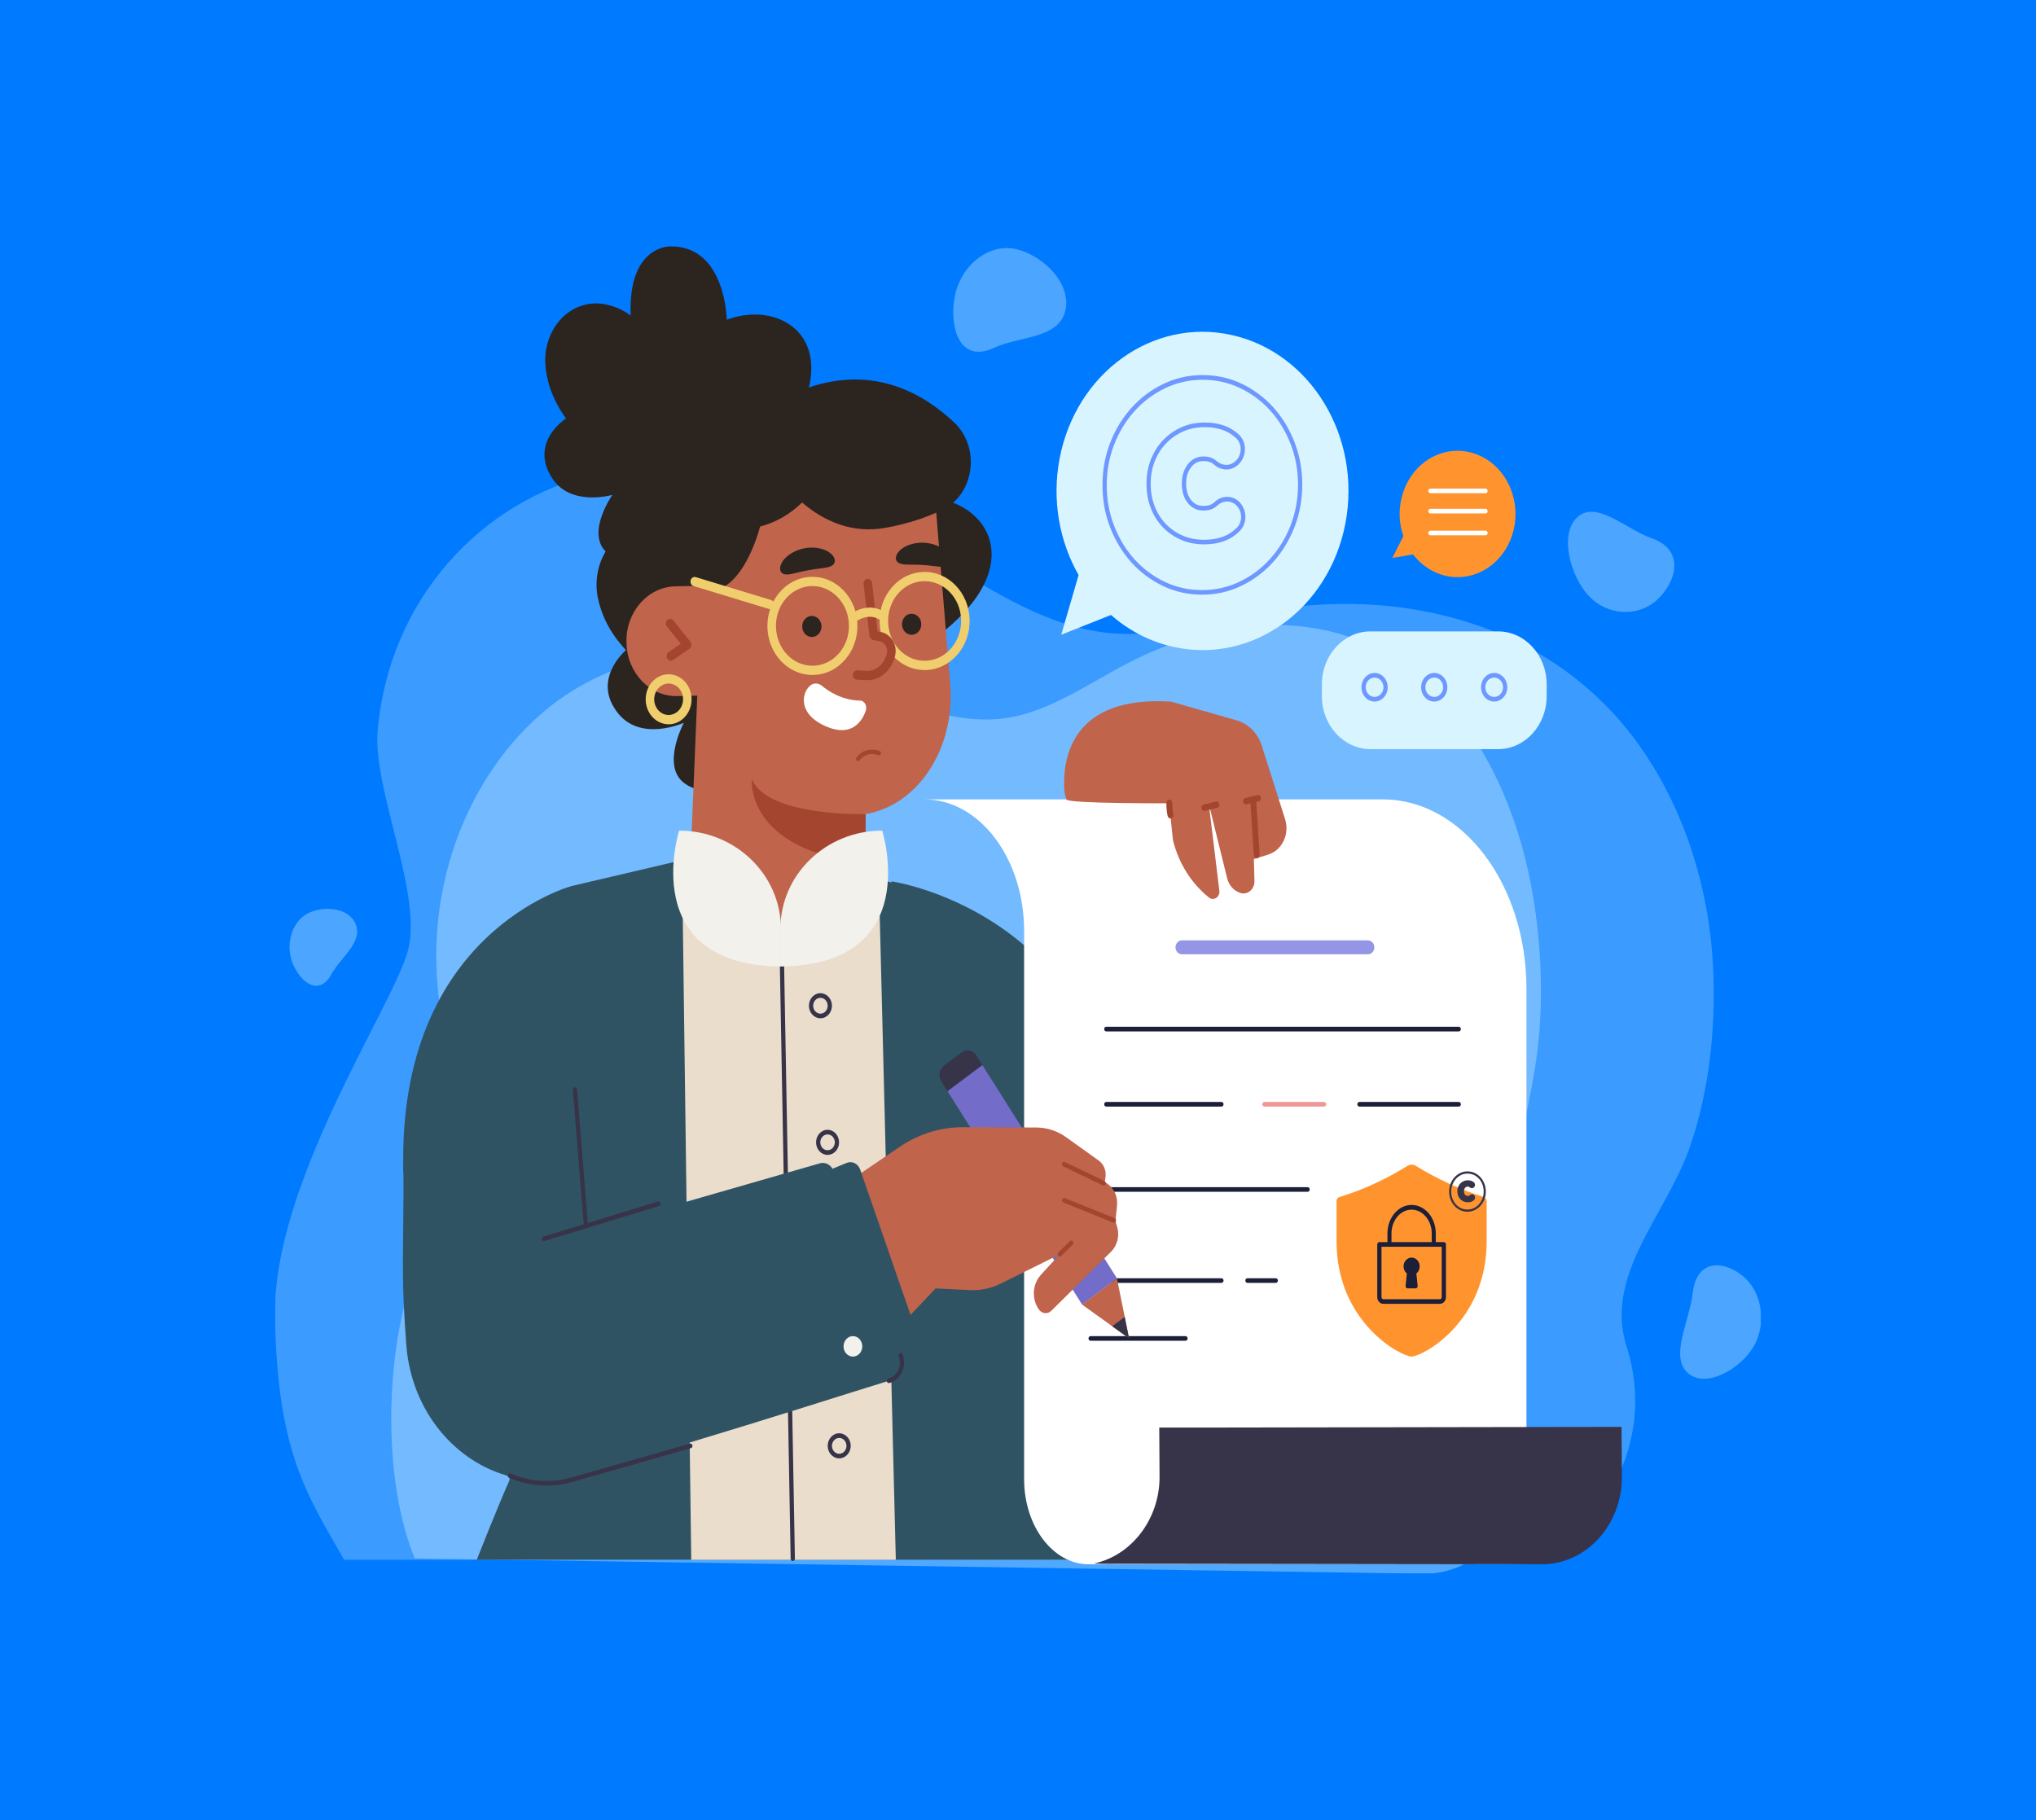 <svg width="500" height="447" viewBox="0 0 500 447" fill="none" xmlns="http://www.w3.org/2000/svg">
<rect width="500" height="447" fill="#007AFF"/>
<g clip-path="url(#clip0_2012_626)">
<g opacity="0.86">
<g opacity="0.68">
<g opacity="0.47">
<path d="M420.474 234.071C418.743 212.338 410.42 190.559 396.006 175.001C373.551 150.754 339.57 144.647 309.794 150.254C297.32 152.597 284.95 156.759 272.184 155.451C253.556 153.54 237.15 140.45 220.191 130.863C197.11 117.796 170.65 110.768 146.109 116.443C118.282 122.891 95.472 147.217 92.75 179.516C91.519 194.153 104.046 219.923 100.093 233.787C96.077 247.855 66.79 290.923 67.51 323.7C68.23 356.339 74.978 366.495 84.511 383.088H92.135H321.099H366.531C390.468 383.088 407.437 356.749 399.667 331.422C399.604 331.206 399.531 330.978 399.458 330.762C393.91 313.123 408.991 298.6 414.832 282.178C420.026 267.564 421.736 249.993 420.474 234.071Z" fill="#D8F5FF"/>
</g>
</g>
<g opacity="0.41">
<path d="M71.901 236.687C70.076 232.274 71.494 226.872 75.072 224.632C78.649 222.38 85.522 222.562 87.347 226.974C89.172 231.387 83.666 235.151 81.413 239.246C78.284 244.966 73.726 241.099 71.901 236.687Z" fill="#D8F5FF"/>
</g>
<g opacity="0.41">
<path d="M234.449 72.885C235.815 65.606 242.052 60.273 248.362 60.989C254.682 61.706 263.078 68.688 261.702 75.967C260.325 83.246 250.365 82.518 244.169 85.406C235.533 89.455 233.072 80.175 234.449 72.885Z" fill="#D8F5FF"/>
</g>
<g opacity="0.41">
<path d="M428.526 313.851C432.906 317.877 433.814 325.519 430.539 330.91C427.274 336.312 418.795 341.168 414.414 337.142C410.034 333.116 414.915 324.439 415.655 317.775C416.698 308.472 424.135 309.825 428.526 313.851Z" fill="#D8F5FF"/>
</g>
<g opacity="0.41">
<path d="M406.769 147.479C402.086 151.63 394.65 151.141 390.175 146.387C385.701 141.633 382.749 131.102 387.443 126.951C392.126 122.8 399.406 130.033 405.59 132.183C414.205 135.196 411.452 143.328 406.769 147.479Z" fill="#D8F5FF"/>
</g>
<g opacity="0.41">
<path d="M289.559 125.279C292.459 119.832 298.3 118.251 302.607 121.754C306.915 125.256 311.034 134.935 308.135 140.382C305.235 145.83 298.331 140.644 293.168 140.212C285.951 139.609 286.649 130.727 289.559 125.279Z" fill="#D8F5FF"/>
</g>
<g opacity="0.43">
<path d="M373.644 363.777C376.554 344.978 371.882 328.943 370.724 310.507C369.618 293.061 374.395 278.379 377.044 261.764C379.401 246.968 378.619 230.216 375.657 215.681C371.61 195.836 362.307 177.457 348.884 166.244C327.983 148.787 300.104 150.845 277.012 162.855C267.344 167.882 257.978 174.58 247.611 176.275C232.509 178.743 217.803 170.293 203.086 165.232C183.051 158.328 161.065 157.817 142.166 168.712C120.733 181.051 105.495 208.926 107.278 239.621C108.082 253.53 112.212 267.257 110.752 281.063C109.271 295.074 102.856 306.8 99.456 319.992C94.815 338.007 94.398 364.482 101.855 382.758L349.541 386.511C361.254 386.693 371.496 377.22 373.613 363.993C373.623 363.914 373.634 363.846 373.644 363.777Z" fill="#D8F5FF"/>
</g>
<g opacity="0.47">
<path d="M324.041 301.466C323.186 290.105 319.097 278.732 311.995 270.6C300.939 257.931 284.21 254.735 269.556 257.669C263.413 258.898 257.332 261.07 251.043 260.387C241.875 259.387 233.803 252.552 225.448 247.536C214.09 240.713 201.064 237.039 188.976 240.008C175.281 243.374 164.048 256.089 162.713 272.966C162.109 280.608 168.273 294.074 166.333 301.318C164.361 308.665 149.937 331.172 150.292 348.288C150.646 365.347 153.963 370.646 158.656 379.312H162.411H263.496H296.663C308.866 379.312 317.637 365.62 313.789 352.313C313.757 352.2 313.726 352.086 313.684 351.972C310.952 342.76 318.378 335.163 321.246 326.588C323.822 318.969 324.667 309.791 324.041 301.466Z" fill="#D8F5FF"/>
</g>
</g>
<path d="M276.116 297.099C278.703 224.973 218.951 216.466 218.951 216.466V216.762L213.517 215.238L191.656 226.542L170.056 210.655L140.383 217.615C140.383 217.615 97.548 229.022 99.061 287.455C99.092 288.615 99.864 289.604 100.917 289.798L118.616 309.438L125.156 363.47C122.173 370.146 117.083 383.077 117.083 383.077H267.96L276.116 297.099Z" fill="#305363"/>
<path d="M215.832 216.466L192.522 225.905L167.49 211.269L169.753 383.088H219.994L215.832 216.466Z" fill="#EADDCC"/>
<path d="M194.691 383.406C194.41 383.406 194.18 383.156 194.17 382.849L191.312 225.689C191.301 225.371 191.531 225.121 191.823 225.109C192.115 225.109 192.344 225.348 192.355 225.666L195.213 382.827C195.213 383.145 194.994 383.406 194.691 383.406Z" fill="#373449"/>
<path d="M201.481 250.095C199.927 250.095 198.654 248.719 198.654 247.013C198.654 245.319 199.916 243.931 201.481 243.931C203.035 243.931 204.307 245.307 204.307 247.013C204.307 248.708 203.035 250.095 201.481 250.095ZM201.481 245.068C200.5 245.068 199.697 245.944 199.697 247.013C199.697 248.082 200.5 248.958 201.481 248.958C202.461 248.958 203.264 248.082 203.264 247.013C203.264 245.944 202.461 245.068 201.481 245.068Z" fill="#373449"/>
<path d="M203.233 283.645C201.679 283.645 200.406 282.269 200.406 280.563C200.406 278.868 201.668 277.481 203.233 277.481C204.787 277.481 206.059 278.857 206.059 280.563C206.059 282.269 204.797 283.645 203.233 283.645ZM203.233 278.618C202.252 278.618 201.449 279.494 201.449 280.563C201.449 281.632 202.252 282.507 203.233 282.507C204.213 282.507 205.016 281.632 205.016 280.563C205.016 279.494 204.213 278.618 203.233 278.618Z" fill="#373449"/>
<path d="M206.091 358.182C204.537 358.182 203.265 356.806 203.265 355.1C203.265 353.405 204.527 352.018 206.091 352.018C207.645 352.018 208.918 353.394 208.918 355.1C208.918 356.806 207.645 358.182 206.091 358.182ZM206.091 353.166C205.111 353.166 204.308 354.042 204.308 355.111C204.308 356.18 205.111 357.056 206.091 357.056C207.072 357.056 207.875 356.18 207.875 355.111C207.875 354.042 207.072 353.166 206.091 353.166Z" fill="#373449"/>
<path d="M234.063 123.471C239.549 118.66 240.029 109.164 234.376 103.808C226.825 96.654 214.706 89.717 198.654 95.164C201.522 83.143 193.481 76.718 184.219 77.286C182.415 77.4 180.486 77.775 178.483 78.537C178.483 78.537 178.212 60.239 164.507 60.523C164.507 60.523 154.182 60.33 154.891 77.502C154.891 77.502 147.642 71.702 140.247 76.297C136.003 78.935 133.552 84.235 133.927 89.546C134.188 93.197 135.429 97.825 139.006 102.784C139.006 102.784 129.922 108.504 135.544 117.364C140.112 124.563 150.396 121.538 150.396 121.538C150.396 121.538 143.981 130.636 148.727 135.435C146.777 138.688 146.036 142.771 146.787 146.649C147.517 150.413 149.384 155.053 153.723 159.682C153.723 159.682 144.983 166.983 151.939 175.376C157.603 182.2 167.928 177.526 167.928 177.526C167.928 177.526 162.379 187.955 167.928 192.242C173.477 196.541 182.332 193.595 193.356 180.221C195.942 177.082 198.174 174.262 200.083 171.771C202.889 170.964 205.997 169.735 209.439 168.018C223.717 160.899 230.538 156.02 230.538 156.02C249.687 141.303 244.816 127.588 234.063 123.471Z" fill="#2B241F"/>
<path d="M230.454 156.088C230.36 156.156 230.224 156.258 230.089 156.361C230.193 156.281 230.308 156.19 230.454 156.088Z" fill="#2B241F"/>
<path d="M230.569 155.997C230.527 156.031 230.496 156.054 230.454 156.088C230.517 156.031 230.569 155.997 230.569 155.997Z" fill="#2B241F"/>
<path d="M230.089 156.361C229.755 156.611 229.474 156.827 230.089 156.361Z" fill="#2B241F"/>
<path d="M196.964 123.414C194.034 126.303 190.487 128.327 186.67 129.317C184.323 137.744 180.183 144.01 175.98 144.738L172.371 143.862L165.811 144.01C159.083 144.158 153.702 150.288 153.848 157.612L153.858 157.919C153.994 165.254 159.615 171.123 166.332 170.964L171.234 170.85L169.503 213.134C169.43 225.189 180.256 232.149 191.489 232.24H191.958C203.191 232.331 212.452 222.528 212.525 210.472L212.598 199.93C225.458 197.781 234.657 183.781 233.354 167.882L229.922 125.905C226.627 127.372 222.601 128.68 217.699 129.589C209.303 131.17 202.377 128.02 196.964 123.414Z" fill="#C0644B"/>
<path d="M226.25 153.268C226.282 154.689 225.249 155.872 223.935 155.906C222.621 155.94 221.547 154.814 221.515 153.381C221.484 151.948 222.517 150.777 223.831 150.743C225.134 150.72 226.219 151.846 226.25 153.268Z" fill="#2B241F"/>
<path d="M201.741 153.802C201.772 155.224 200.739 156.406 199.425 156.441C198.111 156.475 197.037 155.349 197.006 153.916C196.974 152.494 198.007 151.311 199.321 151.277C200.625 151.243 201.709 152.381 201.741 153.802Z" fill="#2B241F"/>
<path d="M199.509 165.778C196.683 165.778 194.002 164.618 191.927 162.491C189.778 160.285 188.548 157.294 188.464 154.075C188.391 151.198 189.257 148.389 190.915 146.16C192.949 143.419 195.963 141.781 199.196 141.679C202.169 141.588 204.954 142.748 207.102 144.966C209.251 147.172 210.481 150.163 210.565 153.381C210.648 156.6 209.584 159.659 207.551 162.002C205.527 164.345 202.784 165.687 199.833 165.778C199.728 165.778 199.624 165.778 199.509 165.778ZM199.53 143.942C199.447 143.942 199.353 143.942 199.259 143.942C196.641 144.022 194.19 145.352 192.542 147.581C191.197 149.39 190.498 151.675 190.561 154.007C190.634 156.623 191.624 159.045 193.366 160.842C195.108 162.639 197.392 163.571 199.781 163.503C202.179 163.424 204.401 162.343 206.038 160.444C207.686 158.545 208.552 156.054 208.479 153.45C208.406 150.834 207.415 148.411 205.673 146.615C203.994 144.886 201.825 143.942 199.53 143.942Z" fill="#F1CE6D"/>
<path d="M227.064 164.572C224.238 164.572 221.557 163.412 219.482 161.285C217.333 159.079 216.103 156.088 216.019 152.87C215.936 149.651 217 146.592 219.033 144.249C221.057 141.906 223.8 140.564 226.751 140.473C232.863 140.269 237.943 145.534 238.12 152.176C238.297 158.818 233.479 164.379 227.388 164.572C227.283 164.561 227.169 164.572 227.064 164.572ZM227.075 142.736C226.991 142.736 226.897 142.736 226.814 142.736C224.415 142.816 222.194 143.897 220.546 145.796C218.898 147.695 218.032 150.186 218.105 152.79C218.178 155.406 219.169 157.828 220.911 159.625C222.653 161.422 224.926 162.366 227.325 162.286C232.269 162.127 236.17 157.612 236.034 152.221C235.898 146.933 231.904 142.736 227.075 142.736Z" fill="#F1CE6D"/>
<path d="M210.522 165.801C212.661 165.88 214.361 166.29 216.269 164.834C217.552 163.856 218.626 162.184 218.887 160.444C219.179 158.477 217.875 156.634 216.061 156.338L214.903 156.156C214.715 156.122 214.569 155.963 214.548 155.758L213.13 143.317" fill="#C0644B"/>
<path d="M212.849 167.04C212.379 167.04 211.92 167.006 211.462 166.983C211.149 166.961 210.815 166.938 210.481 166.926C209.907 166.904 209.449 166.381 209.469 165.755C209.49 165.141 209.949 164.652 210.512 164.652C210.523 164.652 210.533 164.652 210.544 164.652C210.898 164.663 211.242 164.686 211.576 164.709C213.193 164.811 214.361 164.879 215.665 163.89C216.791 163.037 217.646 161.604 217.845 160.251C217.938 159.625 217.792 159 217.438 158.476C217.073 157.931 216.51 157.555 215.884 157.453L214.726 157.271C214.079 157.169 213.568 156.6 213.495 155.895L212.077 143.442C212.004 142.816 212.411 142.248 212.984 142.168C213.558 142.088 214.079 142.532 214.152 143.157L215.508 155.087L216.197 155.201C217.365 155.394 218.429 156.088 219.117 157.123C219.805 158.135 220.077 159.375 219.899 160.603C219.607 162.571 218.439 164.538 216.854 165.755C215.477 166.824 214.142 167.04 212.849 167.04Z" fill="#A3452F"/>
<path d="M209.98 152.813L208.729 150.993C210.356 149.662 214.34 147.911 217.761 150.754L216.499 152.562C213.484 150.049 210.126 152.699 209.98 152.813Z" fill="#F1CE6D"/>
<path d="M189.1 149.606C189.006 149.606 188.912 149.594 188.818 149.56L170.326 143.931C169.774 143.76 169.45 143.135 169.607 142.532C169.763 141.929 170.337 141.576 170.89 141.747L189.382 147.377C189.934 147.547 190.258 148.173 190.101 148.775C189.966 149.276 189.549 149.606 189.1 149.606Z" fill="#F1CE6D"/>
<path d="M216.02 185.475C215.915 185.509 215.8 185.509 215.686 185.464C215.571 185.418 212.891 184.361 211.097 186.726C210.919 186.954 210.617 186.988 210.398 186.795C210.189 186.601 210.158 186.271 210.335 186.033C212.588 183.064 215.999 184.429 216.03 184.44C216.28 184.543 216.416 184.85 216.312 185.134C216.27 185.305 216.155 185.418 216.02 185.475Z" fill="#A3452F"/>
<path d="M192.563 141.008C193.449 141.247 194.502 140.94 195.535 140.701C196.568 140.439 197.611 140.212 198.528 140.041C199.446 139.871 200.5 139.723 201.553 139.598C202.596 139.45 203.691 139.359 204.442 138.824C205.172 138.313 205.329 137.221 204.202 136.118C203.138 135.037 200.646 134.105 197.611 134.651C194.586 135.219 192.542 136.982 191.895 138.381C191.207 139.825 191.718 140.792 192.563 141.008Z" fill="#2B241F"/>
<path d="M232.727 139.04C231.872 139.382 230.798 139.188 229.744 139.074C228.691 138.938 227.627 138.824 226.699 138.767C225.771 138.711 224.707 138.676 223.643 138.676C222.59 138.654 221.495 138.688 220.691 138.244C219.92 137.823 219.648 136.754 220.671 135.526C221.63 134.332 224.019 133.115 227.085 133.308C230.151 133.525 232.352 135.037 233.124 136.356C233.969 137.698 233.551 138.722 232.727 139.04Z" fill="#2B241F"/>
<path d="M198.945 168.393C199.79 167.666 200.979 167.711 201.834 168.428C203.378 169.724 206.705 171.987 211.221 172.067C212.327 172.09 213.005 173.432 212.619 174.557C211.763 177.048 209.271 180.994 203.263 178.572C195.921 175.626 196.755 170.293 198.945 168.393Z" fill="white"/>
<path d="M212.599 199.941C212.599 199.941 188.59 200.703 184.637 191.378C184.637 191.378 182.874 208.71 212.474 211.974L212.599 199.941Z" fill="#A3452F"/>
<path d="M164.747 162.286C164.403 162.286 164.058 162.104 163.86 161.752C163.547 161.217 163.693 160.523 164.184 160.182L167.177 158.112L163.777 153.87C163.401 153.393 163.443 152.676 163.871 152.267C164.298 151.857 164.966 151.903 165.341 152.369L169.545 157.612C169.743 157.862 169.837 158.192 169.795 158.522C169.753 158.852 169.576 159.147 169.315 159.318L165.289 162.093C165.133 162.229 164.945 162.286 164.747 162.286Z" fill="#A3452F"/>
<path d="M164.205 177.89C164.059 177.89 163.923 177.878 163.777 177.867C162.275 177.742 160.909 176.991 159.929 175.752C158.948 174.512 158.468 172.92 158.583 171.293C158.813 167.916 161.514 165.368 164.622 165.63C166.124 165.755 167.49 166.506 168.471 167.745C169.451 168.985 169.931 170.577 169.816 172.203C169.597 175.422 167.125 177.89 164.205 177.89ZM160.669 171.453C160.596 172.476 160.899 173.477 161.514 174.262C162.129 175.046 162.995 175.513 163.934 175.592C165.863 175.74 167.584 174.159 167.74 172.033C167.813 171.009 167.511 170.008 166.896 169.224C166.28 168.439 165.415 167.973 164.476 167.893C162.536 167.734 160.815 169.326 160.669 171.453Z" fill="#F1CE6D"/>
<path d="M191.781 237.38V228.157C191.781 214.817 180.59 204.001 166.781 204.001C166.781 204.001 156.279 237.017 191.781 237.38Z" fill="#F2F1EC"/>
<path d="M191.646 237.38V228.157C191.646 214.817 202.837 204.001 216.646 204.001C216.656 204.001 227.148 237.017 191.646 237.38Z" fill="#F2F1EC"/>
<path d="M339.613 196.336H226.992C240.53 196.336 251.502 210.814 251.502 228.669V363.3C251.502 374.832 258.594 384.191 267.335 384.191H374.865V242.839C374.865 217.16 359.085 196.336 339.613 196.336Z" fill="white"/>
<path d="M398.217 350.448L301.492 350.607H284.689L284.762 362.651C284.825 373.103 277.837 382.03 268.763 383.975C268.544 384.021 269.764 384.043 270.943 384.077C272.612 384.123 273.936 384.077 273.936 384.077L361.984 384.191C362.099 384.191 362.203 384.168 362.318 384.168L378.787 384.191C389.634 384.123 398.363 374.479 398.301 362.651L398.217 350.448Z" fill="#373449"/>
<path d="M358.24 253.314H271.684C271.392 253.314 271.162 253.064 271.162 252.745C271.162 252.427 271.392 252.177 271.684 252.177H358.24C358.532 252.177 358.762 252.427 358.762 252.745C358.762 253.064 358.532 253.314 358.24 253.314Z" fill="#1B1F38"/>
<path d="M335.941 234.378H290.248C289.382 234.378 288.684 233.616 288.684 232.672C288.684 231.728 289.382 230.966 290.248 230.966H335.941C336.807 230.966 337.505 231.728 337.505 232.672C337.505 233.605 336.807 234.378 335.941 234.378Z" fill="#9595E5"/>
<path d="M321.121 292.709H271.684C271.392 292.709 271.162 292.459 271.162 292.14C271.162 291.822 271.392 291.572 271.684 291.572H321.121C321.413 291.572 321.642 291.822 321.642 292.14C321.642 292.459 321.402 292.709 321.121 292.709Z" fill="#1B1F38"/>
<path d="M299.959 271.783H271.684C271.392 271.783 271.162 271.533 271.162 271.214C271.162 270.896 271.392 270.646 271.684 270.646H299.959C300.251 270.646 300.48 270.896 300.48 271.214C300.48 271.533 300.24 271.783 299.959 271.783Z" fill="#1B1F38"/>
<path d="M325.157 271.783H310.524C310.232 271.783 310.003 271.533 310.003 271.214C310.003 270.896 310.232 270.646 310.524 270.646H325.157C325.449 270.646 325.679 270.896 325.679 271.214C325.679 271.533 325.449 271.783 325.157 271.783Z" fill="#EF9797"/>
<path d="M358.24 271.783H333.855C333.563 271.783 333.334 271.533 333.334 271.214C333.334 270.896 333.563 270.646 333.855 270.646H358.24C358.532 270.646 358.762 270.896 358.762 271.214C358.762 271.533 358.532 271.783 358.24 271.783Z" fill="#1B1F38"/>
<path d="M299.959 315.079H271.684C271.392 315.079 271.162 314.829 271.162 314.511C271.162 314.192 271.392 313.942 271.684 313.942H299.959C300.251 313.942 300.48 314.192 300.48 314.511C300.48 314.829 300.24 315.079 299.959 315.079Z" fill="#1B1F38"/>
<path d="M313.299 315.079H306.353C306.061 315.079 305.831 314.829 305.831 314.511C305.831 314.192 306.061 313.942 306.353 313.942H313.299C313.591 313.942 313.82 314.192 313.82 314.511C313.82 314.829 313.591 315.079 313.299 315.079Z" fill="#1B1F38"/>
<path d="M291.135 329.295H267.835C267.543 329.295 267.313 329.045 267.313 328.727C267.313 328.408 267.543 328.158 267.835 328.158H291.135C291.427 328.158 291.657 328.408 291.657 328.727C291.657 329.045 291.427 329.295 291.135 329.295Z" fill="#1B1F38"/>
<path d="M345.662 286.329C340.353 289.638 334.804 292.197 328.87 294.028C328.494 294.142 328.233 294.517 328.233 294.938V304.866C328.233 324.86 344.087 333.173 346.663 333.173C349.239 333.173 365.092 324.848 365.092 304.866V295.074C365.092 294.563 364.779 294.119 364.331 293.971C358.74 292.22 352.952 289.593 347.664 286.317C347.038 285.942 346.277 285.942 345.662 286.329Z" fill="#FF942E"/>
<path d="M340.729 302.944C340.729 299.078 343.388 295.939 346.663 295.939C349.938 295.939 352.598 299.078 352.598 302.944V305.276H351.607V302.944C351.607 299.726 349.385 297.099 346.663 297.099C343.93 297.099 341.719 299.714 341.719 302.944V305.276H340.729V302.944Z" fill="#1B1F38"/>
<path d="M353.589 320.231H339.738C338.904 320.231 338.226 319.492 338.226 318.582V305.64C338.226 305.321 338.455 305.071 338.747 305.071H354.579C354.871 305.071 355.101 305.321 355.101 305.64V318.582C355.101 319.492 354.423 320.231 353.589 320.231ZM339.269 306.208V318.582C339.269 318.866 339.477 319.094 339.738 319.094H353.589C353.849 319.094 354.058 318.866 354.058 318.582V306.208H339.269Z" fill="#1B1F38"/>
<path d="M345.495 312.77L345.182 315.83C345.172 315.978 345.214 316.137 345.307 316.251C345.401 316.364 345.537 316.433 345.672 316.433H347.654C347.79 316.433 347.925 316.364 348.019 316.251C348.113 316.137 348.155 315.989 348.144 315.83L347.831 312.77C348.342 312.372 348.645 311.736 348.645 311.03C348.645 309.836 347.758 308.87 346.663 308.87C345.568 308.87 344.682 309.836 344.682 311.03C344.682 311.736 344.984 312.372 345.495 312.77Z" fill="#1B1F38"/>
<path d="M360.367 297.611C359.731 297.611 359.147 297.474 358.594 297.213C358.041 296.951 357.572 296.598 357.165 296.144C356.759 295.7 356.446 295.177 356.216 294.574C355.987 293.971 355.872 293.346 355.872 292.675V292.652C355.872 291.981 355.987 291.344 356.216 290.753C356.446 290.15 356.769 289.627 357.176 289.172C357.583 288.717 358.062 288.365 358.615 288.092C359.168 287.83 359.762 287.694 360.388 287.694C361.024 287.694 361.608 287.83 362.161 288.092C362.714 288.353 363.183 288.706 363.59 289.161C363.997 289.604 364.31 290.127 364.539 290.73C364.769 291.333 364.883 291.958 364.883 292.629V292.652C364.883 293.323 364.769 293.96 364.539 294.551C364.31 295.154 363.986 295.677 363.58 296.132C363.173 296.587 362.693 296.951 362.14 297.213C361.588 297.474 360.993 297.611 360.367 297.611ZM360.367 297.065C360.941 297.065 361.473 296.951 361.953 296.712C362.443 296.473 362.86 296.155 363.215 295.757C363.569 295.359 363.851 294.893 364.059 294.347C364.268 293.812 364.362 293.243 364.362 292.641V292.618C364.362 292.015 364.258 291.458 364.059 290.923C363.851 290.389 363.58 289.923 363.225 289.525C362.87 289.127 362.453 288.808 361.963 288.581C361.473 288.353 360.951 288.239 360.388 288.239C359.815 288.239 359.283 288.353 358.803 288.592C358.313 288.831 357.895 289.149 357.541 289.547C357.186 289.945 356.905 290.412 356.696 290.958C356.487 291.492 356.394 292.061 356.394 292.663V292.686C356.394 293.289 356.498 293.846 356.696 294.381C356.894 294.915 357.176 295.382 357.53 295.78C357.885 296.178 358.313 296.496 358.792 296.724C359.272 296.951 359.804 297.065 360.367 297.065ZM360.451 295.291C360.075 295.291 359.731 295.222 359.418 295.086C359.105 294.949 358.834 294.767 358.605 294.517C358.375 294.278 358.198 293.994 358.073 293.664C357.948 293.334 357.885 292.982 357.885 292.607V292.584C357.885 292.209 357.948 291.867 358.073 291.538C358.198 291.208 358.375 290.923 358.605 290.685C358.834 290.434 359.105 290.241 359.418 290.105C359.731 289.957 360.086 289.889 360.461 289.889C361.004 289.889 361.442 290.014 361.786 290.252C361.848 290.298 361.911 290.343 361.963 290.389C362.359 290.741 362.297 291.424 361.859 291.708L361.838 291.72C361.556 291.902 361.202 291.845 360.951 291.617C360.816 291.503 360.638 291.435 360.419 291.435C360.148 291.435 359.94 291.549 359.773 291.765C359.606 291.981 359.522 292.254 359.522 292.573V292.595C359.522 292.925 359.606 293.198 359.773 293.414C359.94 293.619 360.159 293.721 360.419 293.721C360.649 293.721 360.837 293.664 360.972 293.539C360.983 293.528 360.993 293.516 361.004 293.516C361.243 293.289 361.588 293.232 361.869 293.414C362.318 293.687 362.391 294.369 361.994 294.733C361.932 294.79 361.88 294.836 361.817 294.881C361.483 295.154 361.024 295.291 360.451 295.291Z" fill="#373449"/>
<path d="M287.568 172.317L303.724 176.934C306.592 177.753 308.897 180.084 309.867 183.144L315.593 201.204C316.751 204.854 314.863 208.812 311.463 209.881L307.927 210.996L307.573 198.372L308.073 216.386C308.125 218.399 306.363 219.889 304.59 219.309C303.004 218.786 301.784 217.421 301.356 215.681L296.861 197.428L299.448 218.786C299.635 220.31 298.05 221.345 296.903 220.435C292.554 216.966 289.425 211.974 288.048 206.299L287.109 197.291C287.109 197.291 262.266 197.394 261.89 196.359C261.577 195.494 261.39 194.551 261.348 193.55C261.035 185.725 263.528 170.838 287.568 172.317Z" fill="#C0644B"/>
<path d="M308.991 210.689C309.221 210.541 309.367 210.268 309.346 209.961L308.501 196.859C308.47 196.427 308.136 196.109 307.74 196.132C307.344 196.166 307.051 196.53 307.072 196.962L307.917 210.063C307.948 210.495 308.282 210.814 308.679 210.791C308.793 210.791 308.898 210.745 308.991 210.689Z" fill="#A3452F"/>
<path d="M299.104 198.326C299.365 198.167 299.511 197.826 299.448 197.485C299.365 197.064 298.989 196.791 298.593 196.882C298.593 196.882 297.164 197.212 295.589 197.621C295.193 197.724 294.963 198.144 295.057 198.554C295.151 198.975 295.537 199.236 295.912 199.134C297.487 198.736 298.895 198.406 298.895 198.406C298.979 198.395 299.041 198.36 299.104 198.326Z" fill="#A3452F"/>
<path d="M309.325 196.723C309.586 196.564 309.732 196.222 309.669 195.881C309.586 195.46 309.21 195.188 308.814 195.278C308.814 195.278 307.385 195.608 305.81 196.018C305.424 196.109 305.184 196.541 305.278 196.95C305.372 197.371 305.758 197.633 306.133 197.53C307.698 197.132 309.116 196.802 309.116 196.802C309.2 196.791 309.262 196.768 309.325 196.723Z" fill="#A3452F"/>
<path d="M287.819 200.908C288.1 200.737 288.246 200.374 288.152 200.021C287.85 198.85 287.881 197.223 287.881 197.201C287.892 196.768 287.579 196.404 287.182 196.393C286.786 196.382 286.452 196.723 286.442 197.155C286.442 197.235 286.4 199.032 286.765 200.442C286.869 200.851 287.266 201.101 287.652 200.976C287.725 200.965 287.777 200.942 287.819 200.908Z" fill="#A3452F"/>
<path d="M236.223 258.409L231.78 261.741C230.643 262.594 230.382 264.334 231.206 265.642L234.408 270.714C235.232 272.011 236.817 272.374 237.954 271.522L242.397 268.189C243.534 267.336 243.795 265.596 242.971 264.288L239.769 259.216C238.945 257.92 237.36 257.556 236.223 258.409Z" fill="#373449"/>
<path d="M241.251 261.582L232.684 268.009L265.753 320.425L274.32 313.998L241.251 261.582Z" fill="#736CC9"/>
<path d="M274.218 314.044L265.812 320.356C265.781 320.379 265.645 320.481 265.833 320.481L277.274 328.692L274.323 314.112C274.312 314.056 274.26 314.021 274.218 314.044Z" fill="#C0644B"/>
<path d="M276.169 323.461L273.155 325.713C273.144 325.724 273.092 325.758 273.165 325.758L277.264 328.704L276.211 323.484C276.2 323.472 276.179 323.449 276.169 323.461Z" fill="#373449"/>
<path d="M206.091 291.776L220.87 281.712C225.584 278.504 231.028 276.81 236.577 276.844L254.568 276.924C257.155 276.935 259.679 277.765 261.827 279.312L269.817 285.032C271.089 285.942 271.746 287.591 271.475 289.229L271.298 290.298L271.913 290.707C273.603 291.833 274.541 293.926 274.322 296.075L273.936 299.885L274.374 301.443C274.969 303.581 274.385 305.901 272.873 307.403L258.187 321.926C257.291 322.813 255.893 322.676 255.142 321.641C253.306 319.06 253.515 315.398 255.632 313.089L260.232 308.074L245.786 315.25C243.409 316.433 240.811 316.978 238.204 316.853L229.766 316.444L218.116 328.727L206.091 291.776Z" fill="#C0644B"/>
<path d="M271.058 291.185C270.984 291.185 270.911 291.174 270.849 291.14L261.097 286.454C260.836 286.329 260.711 285.988 260.826 285.703C260.941 285.419 261.254 285.294 261.514 285.408L271.266 290.093C271.527 290.218 271.652 290.56 271.537 290.844C271.443 291.06 271.256 291.185 271.058 291.185Z" fill="#A3452F"/>
<path d="M273.561 300.306C273.499 300.306 273.436 300.295 273.384 300.272L261.171 295.336C260.899 295.222 260.764 294.904 260.868 294.608C260.972 294.312 261.265 294.165 261.536 294.278L273.749 299.214C274.02 299.328 274.156 299.646 274.051 299.942C273.968 300.169 273.77 300.306 273.561 300.306Z" fill="#A3452F"/>
<path d="M260.242 308.631C260.096 308.631 259.96 308.563 259.856 308.438C259.668 308.199 259.679 307.846 259.898 307.63L262.724 304.844C262.933 304.639 263.266 304.65 263.465 304.889C263.652 305.128 263.642 305.481 263.423 305.697L260.596 308.483C260.482 308.585 260.367 308.631 260.242 308.631Z" fill="#A3452F"/>
<path d="M223.508 330.603L217 333.287C215.676 333.833 214.184 333.105 213.684 331.649L199.916 291.913C199.416 290.469 200.083 288.842 201.418 288.296L207.926 285.612C209.251 285.067 210.742 285.794 211.243 287.25L225.01 326.986C225.511 328.442 224.843 330.057 223.508 330.603Z" fill="#305363"/>
<path d="M101.282 286.226L149.624 300.602L201.355 285.715C202.732 285.317 204.171 286.124 204.682 287.58L220.796 333.73C221.579 335.982 220.431 338.473 218.304 339.121C208.521 342.124 189.372 348.276 169.378 354.292C159.772 357.181 149.968 360.047 140.925 362.503C135.606 363.948 130.308 363.914 125.375 362.651C111.816 359.194 100.958 346.536 99.769 330.171C99.384 324.905 99.112 320.151 99.019 316.614C98.768 306.618 99.269 295.472 99.019 285.476" fill="#305363"/>
<path d="M143.824 300.738C143.553 300.738 143.334 300.511 143.303 300.215L140.685 267.666C140.664 267.348 140.873 267.075 141.154 267.052C141.436 267.029 141.697 267.257 141.718 267.564L144.335 300.113C144.356 300.431 144.148 300.704 143.866 300.727C143.856 300.738 143.845 300.738 143.824 300.738Z" fill="#373449"/>
<path d="M133.561 304.832C133.332 304.832 133.123 304.673 133.061 304.412C132.988 304.104 133.144 303.797 133.426 303.706L161.597 295.086C161.868 295.006 162.16 295.177 162.243 295.484C162.316 295.791 162.16 296.098 161.878 296.189L133.707 304.81C133.655 304.832 133.603 304.832 133.561 304.832Z" fill="#373449"/>
<path d="M134.261 364.869C131.1 364.869 127.94 364.221 125.009 362.936C124.738 362.822 124.613 362.492 124.717 362.197C124.822 361.901 125.124 361.765 125.395 361.878C130.089 363.937 135.387 364.289 140.289 362.89L169.409 354.566C169.69 354.486 169.972 354.668 170.045 354.975C170.118 355.282 169.951 355.589 169.67 355.669L140.55 363.994C138.495 364.574 136.378 364.869 134.261 364.869Z" fill="#373449"/>
<path d="M209.459 333.185C210.732 333.185 211.764 332.059 211.764 330.671C211.764 329.283 210.732 328.158 209.459 328.158C208.186 328.158 207.154 329.283 207.154 330.671C207.154 332.059 208.186 333.185 209.459 333.185Z" fill="#F2F1EC"/>
<path d="M218.293 339.69C218.053 339.69 217.844 339.519 217.782 339.258C217.719 338.951 217.886 338.644 218.168 338.575C219.221 338.291 220.107 337.529 220.598 336.472C221.088 335.414 221.119 334.186 220.692 333.094C220.577 332.809 220.702 332.468 220.963 332.343C221.223 332.218 221.536 332.355 221.651 332.639C222.193 334.038 222.152 335.619 221.526 336.972C220.9 338.325 219.763 339.315 218.418 339.667C218.376 339.69 218.334 339.69 218.293 339.69Z" fill="#373449"/>
<path d="M330.424 128.441C326.44 149.583 307.489 163.207 288.1 158.863C282.311 157.566 277.138 154.814 272.841 151.038L260.617 155.895L264.883 141.235C260.2 133.035 258.281 122.925 260.2 112.712C264.184 91.57 283.135 77.946 302.524 82.29C321.913 86.635 334.408 107.299 330.424 128.441Z" fill="#D8F5FF"/>
<path d="M295.213 146.057C291.803 146.057 288.559 145.341 285.587 143.908C282.625 142.486 280.017 140.541 277.827 138.108C275.647 135.685 273.905 132.808 272.643 129.578C271.381 126.337 270.745 122.857 270.745 119.229V119.081C270.745 115.453 271.381 111.973 272.643 108.732C273.895 105.502 275.658 102.625 277.858 100.168C280.059 97.723 282.687 95.744 285.681 94.3C288.674 92.855 291.928 92.116 295.339 92.116C298.749 92.116 301.993 92.833 304.965 94.266C307.927 95.687 310.535 97.643 312.725 100.066C314.905 102.488 316.647 105.365 317.909 108.595C319.171 111.837 319.807 115.317 319.807 118.945V119.092C319.807 122.72 319.171 126.2 317.909 129.442C316.647 132.671 314.894 135.549 312.694 138.005C310.493 140.462 307.854 142.429 304.871 143.874C301.878 145.329 298.624 146.057 295.213 146.057ZM295.349 93.276C292.084 93.276 288.976 93.981 286.108 95.357C283.24 96.745 280.716 98.644 278.609 100.987C276.492 103.341 274.813 106.105 273.613 109.198C272.414 112.291 271.799 115.624 271.799 119.104V119.252C271.799 122.732 272.414 126.053 273.613 129.157C274.823 132.262 276.492 135.014 278.578 137.334C280.664 139.654 283.167 141.531 286.004 142.884C288.841 144.249 291.938 144.931 295.213 144.931C298.478 144.931 301.586 144.226 304.454 142.85C307.322 141.463 309.846 139.575 311.953 137.221C314.06 134.866 315.75 132.103 316.949 129.009C318.148 125.905 318.764 122.584 318.764 119.104V118.956C318.764 115.487 318.148 112.155 316.949 109.05C315.739 105.945 314.07 103.193 311.984 100.873C309.898 98.553 307.395 96.677 304.558 95.323C301.711 93.959 298.613 93.276 295.349 93.276ZM295.672 133.695C293.628 133.695 291.719 133.32 290.009 132.569C288.298 131.819 286.786 130.772 285.535 129.453C284.273 128.134 283.282 126.542 282.593 124.745C281.905 122.948 281.561 120.98 281.561 118.888V118.74C281.561 116.693 281.905 114.748 282.593 112.951C283.282 111.154 284.273 109.562 285.524 108.209C286.786 106.867 288.298 105.775 290.03 104.979C291.772 104.183 293.711 103.773 295.808 103.773C298.77 103.773 301.231 104.467 303.119 105.82C303.463 106.071 303.787 106.321 304.11 106.605C305.226 107.572 305.82 109.039 305.716 110.631C305.612 112.269 304.788 113.747 303.505 114.577L303.401 114.646C301.753 115.715 299.667 115.487 298.092 114.066C297.456 113.508 296.611 113.235 295.547 113.235C294.285 113.235 293.284 113.736 292.502 114.771C291.688 115.828 291.292 117.102 291.292 118.672V118.819C291.292 120.457 291.699 121.788 292.491 122.789C293.273 123.778 294.275 124.256 295.547 124.256C296.653 124.256 297.539 123.971 298.165 123.403L298.311 123.266C299.792 121.867 301.888 121.617 303.536 122.629C304.83 123.425 305.685 124.87 305.82 126.496C305.956 128.077 305.403 129.567 304.298 130.579C303.985 130.875 303.651 131.148 303.307 131.42C301.388 132.933 298.822 133.695 295.672 133.695ZM295.808 104.911C293.857 104.911 292.053 105.286 290.437 106.025C288.82 106.764 287.422 107.765 286.254 109.016C285.096 110.256 284.189 111.723 283.553 113.383C282.917 115.044 282.593 116.841 282.593 118.728V118.876C282.593 120.821 282.917 122.641 283.553 124.301C284.189 125.962 285.096 127.417 286.254 128.634C287.412 129.851 288.809 130.829 290.395 131.523C291.98 132.217 293.764 132.569 295.672 132.569C298.593 132.569 300.96 131.875 302.691 130.511C303.015 130.26 303.328 129.999 303.62 129.726C304.454 128.964 304.882 127.827 304.777 126.621C304.673 125.37 304.016 124.256 303.015 123.641C301.753 122.857 300.126 123.061 298.989 124.142L298.822 124.29C297.998 125.029 296.893 125.393 295.537 125.393C293.972 125.393 292.679 124.767 291.699 123.539C290.729 122.334 290.238 120.741 290.238 118.831V118.683C290.238 116.863 290.729 115.305 291.688 114.054C292.668 112.769 293.962 112.11 295.537 112.11C296.851 112.11 297.915 112.473 298.718 113.179C299.98 114.316 301.596 114.498 302.858 113.679L302.963 113.611C303.953 112.962 304.59 111.825 304.673 110.563C304.746 109.357 304.308 108.243 303.453 107.504C303.161 107.253 302.858 107.015 302.535 106.787C300.835 105.536 298.561 104.911 295.808 104.911Z" fill="#6E98FF"/>
<path d="M336.525 155.076H367.929C374.479 155.076 379.83 160.91 379.83 168.052V171.009C379.83 178.151 374.479 183.985 367.929 183.985H336.525C329.975 183.985 324.625 178.151 324.625 171.009V168.052C324.625 160.922 329.975 155.076 336.525 155.076Z" fill="#D8F5FF"/>
<path d="M366.939 172.305C365.155 172.305 363.716 170.725 363.716 168.791C363.716 166.858 365.166 165.277 366.939 165.277C368.712 165.277 370.161 166.858 370.161 168.791C370.161 170.736 368.712 172.305 366.939 172.305ZM366.939 166.414C365.739 166.414 364.759 167.483 364.759 168.791C364.759 170.099 365.739 171.168 366.939 171.168C368.138 171.168 369.118 170.099 369.118 168.791C369.118 167.483 368.138 166.414 366.939 166.414Z" fill="#6E98FF"/>
<path d="M352.222 172.305C350.438 172.305 348.999 170.725 348.999 168.791C348.999 166.858 350.449 165.277 352.222 165.277C354.005 165.277 355.445 166.858 355.445 168.791C355.445 170.736 354.005 172.305 352.222 172.305ZM352.222 166.414C351.022 166.414 350.042 167.483 350.042 168.791C350.042 170.099 351.022 171.168 352.222 171.168C353.421 171.168 354.402 170.099 354.402 168.791C354.402 167.483 353.432 166.414 352.222 166.414Z" fill="#6E98FF"/>
<path d="M337.568 172.305C335.795 172.305 334.346 170.725 334.346 168.791C334.346 166.858 335.795 165.277 337.568 165.277C339.352 165.277 340.791 166.858 340.791 168.791C340.791 170.736 339.342 172.305 337.568 172.305ZM337.568 166.414C336.369 166.414 335.389 167.483 335.389 168.791C335.389 170.099 336.369 171.168 337.568 171.168C338.768 171.168 339.748 170.099 339.748 168.791C339.748 167.483 338.768 166.414 337.568 166.414Z" fill="#6E98FF"/>
<path d="M371.048 132.285C367.992 140.177 359.637 143.862 352.41 140.519C350.251 139.518 348.436 138.017 347.028 136.174L341.928 137.027L344.639 131.682C343.398 128.088 343.377 123.994 344.858 120.184C347.914 112.291 356.269 108.607 363.496 111.95C370.724 115.305 374.104 124.403 371.048 132.285Z" fill="#FF942E"/>
<path d="M364.811 121.139H351.283C350.991 121.139 350.762 120.889 350.762 120.571C350.762 120.252 350.991 120.002 351.283 120.002H364.811C365.103 120.002 365.332 120.252 365.332 120.571C365.332 120.889 365.103 121.139 364.811 121.139Z" fill="white"/>
<path d="M364.811 126.098H351.283C350.991 126.098 350.762 125.848 350.762 125.529C350.762 125.211 350.991 124.961 351.283 124.961H364.811C365.103 124.961 365.332 125.211 365.332 125.529C365.332 125.848 365.103 126.098 364.811 126.098Z" fill="white"/>
<path d="M364.811 131.466H351.283C350.991 131.466 350.762 131.216 350.762 130.897C350.762 130.579 350.991 130.329 351.283 130.329H364.811C365.103 130.329 365.332 130.579 365.332 130.897C365.332 131.216 365.103 131.466 364.811 131.466Z" fill="white"/>
</g>
<defs>
<clipPath id="clip0_2012_626">
<rect width="365" height="326" fill="white" transform="translate(67.5 60.5)"/>
</clipPath>
</defs>
</svg>
